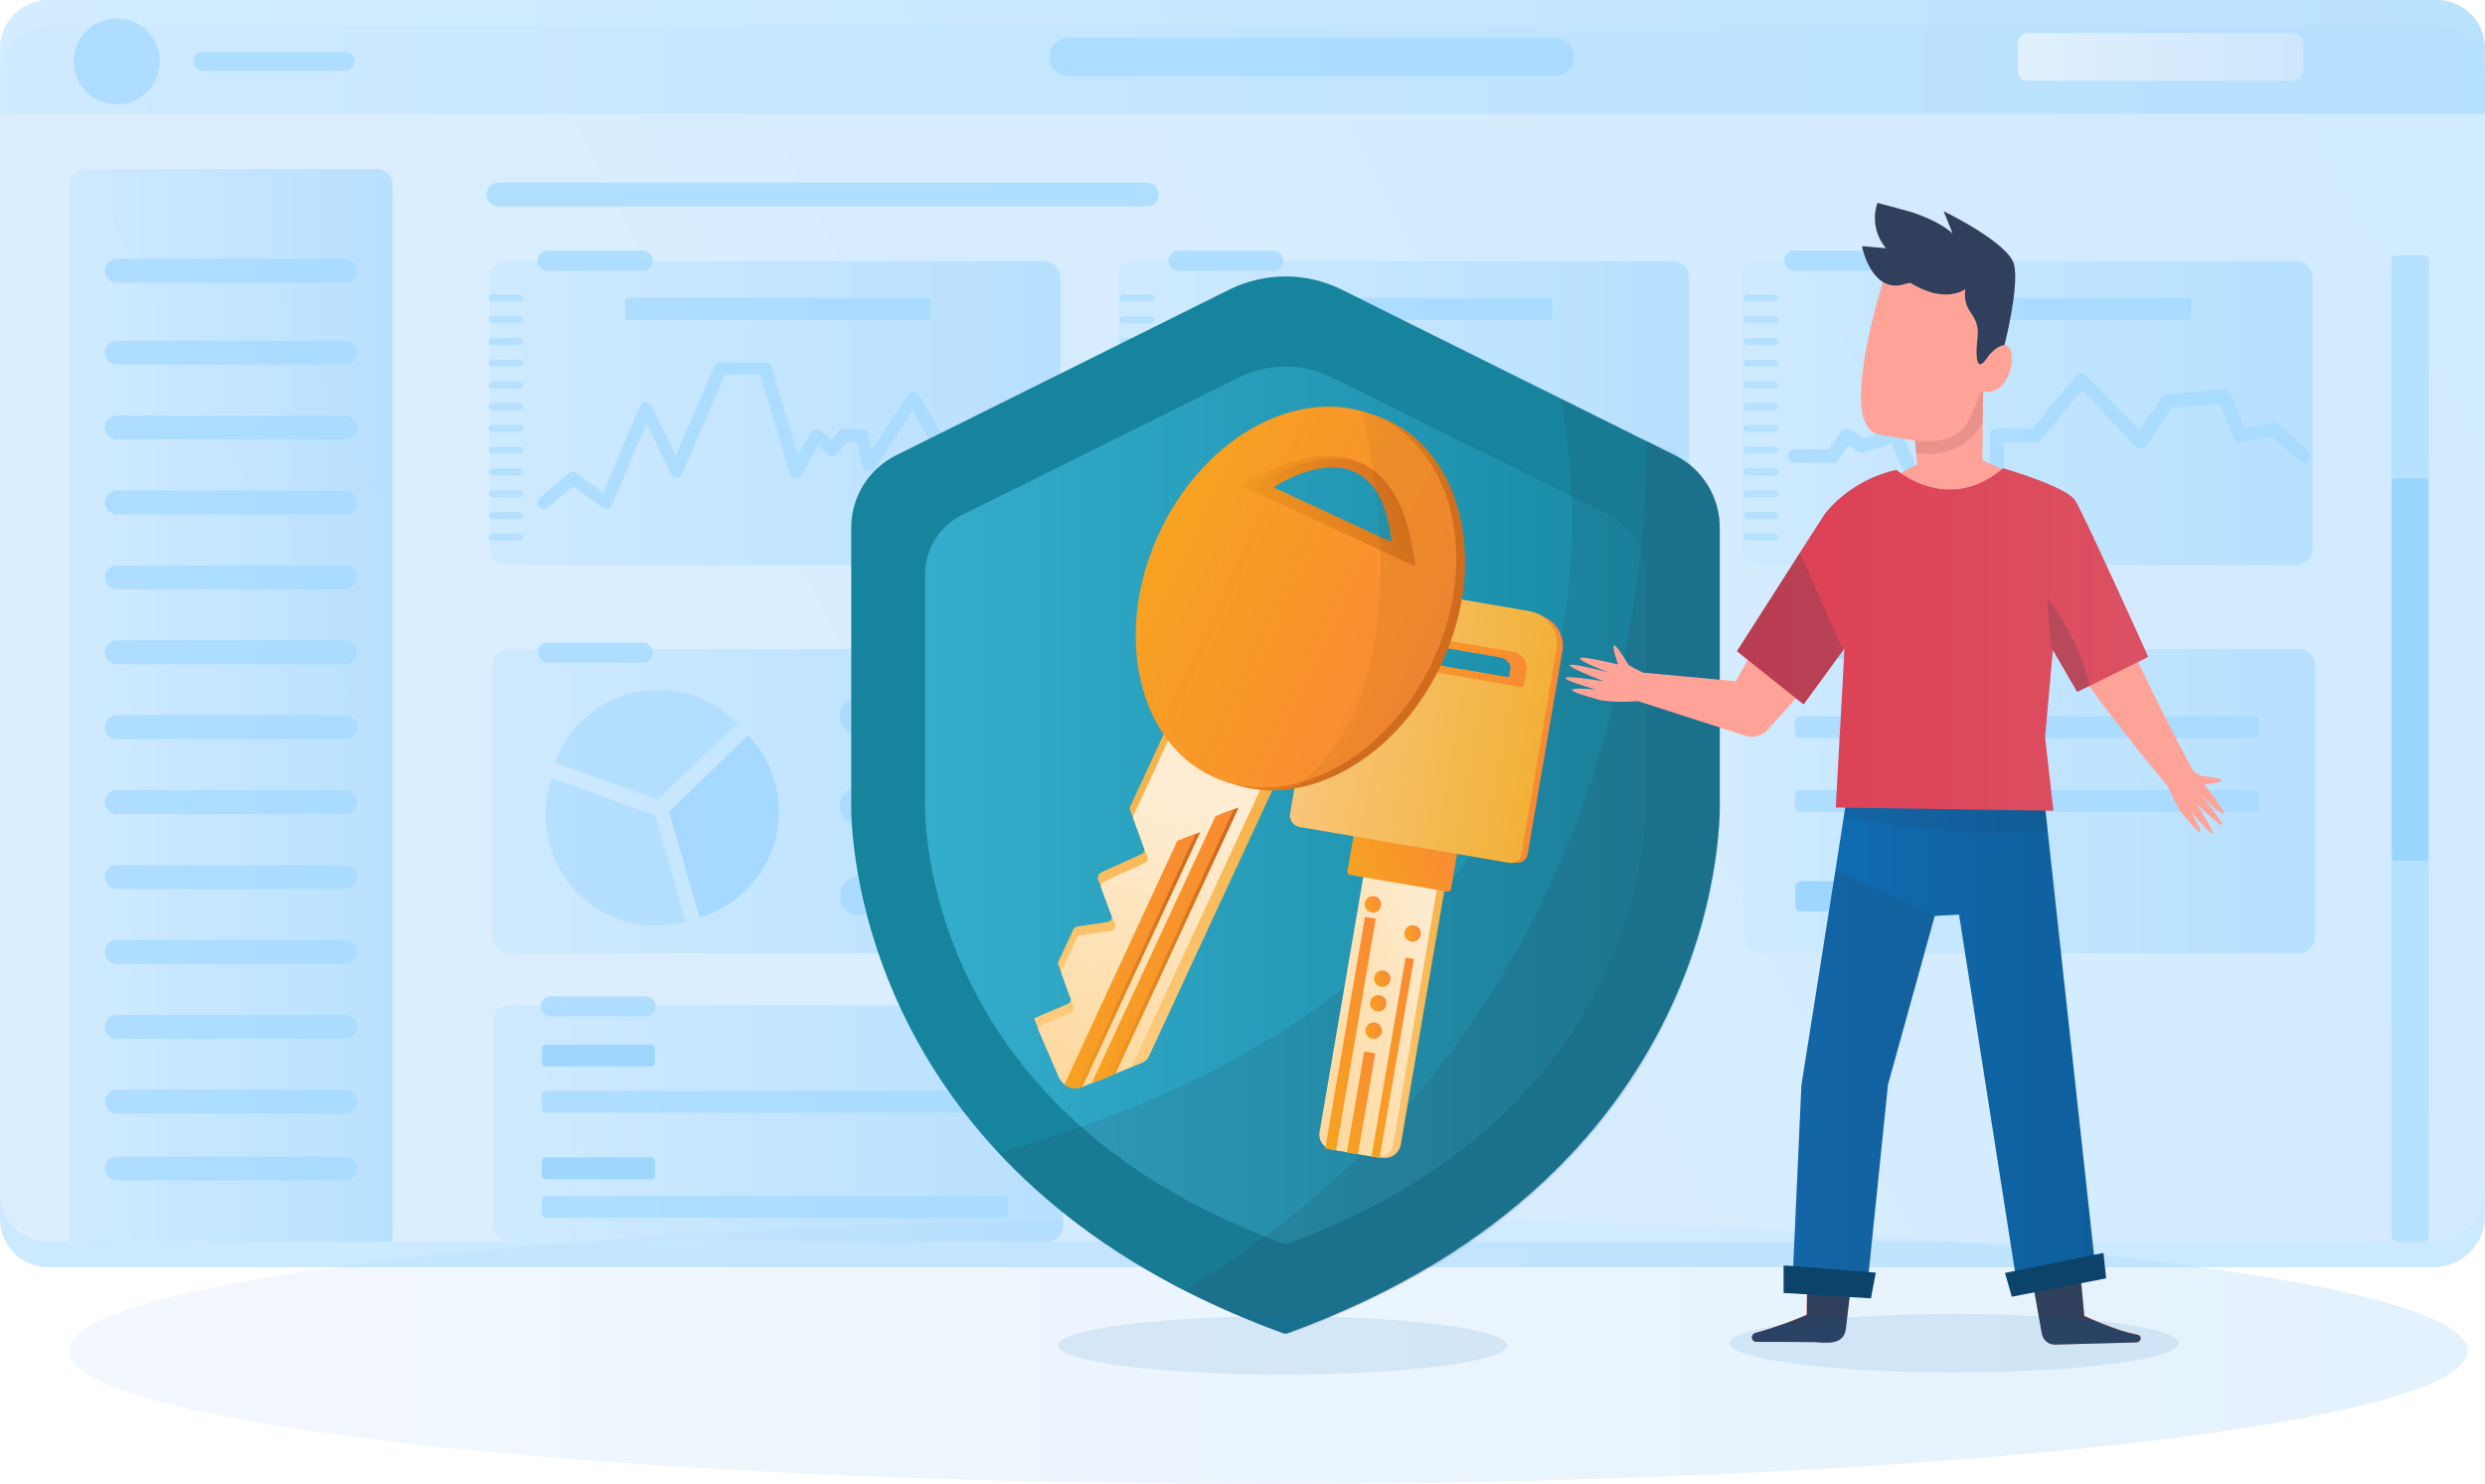 <svg width="561" height="335" viewBox="0 0 561 335" fill="none" xmlns="http://www.w3.org/2000/svg">
<g clip-path="url(#clip0_318_351)">
<path opacity="0.53" d="M286.299 335C435.821 335 557.032 321.552 557.032 304.962C557.032 288.372 435.821 274.924 286.299 274.924C136.778 274.924 15.566 288.372 15.566 304.962C15.566 321.552 136.778 335 286.299 335Z" fill="url(#paint0_linear_318_351)"/>
<g opacity="0.74">
<path opacity="0.74" d="M561 16.667V274.496C561 280.906 555.811 286.096 549.402 286.096H10.927C4.884 286.096 0 281.212 0 275.167V16.667C0 10.684 4.884 5.8 10.927 5.8H550.134C556.116 5.8 561 10.684 561 16.667Z" fill="#A1D7FF"/>
<path opacity="0.74" d="M561 10.929V268.757C561 275.168 555.811 280.357 549.402 280.357H10.927C4.884 280.357 0 275.473 0 269.429V10.929C0 4.884 4.884 0 10.927 0H550.134C556.116 0 561 4.884 561 10.929Z" fill="url(#paint1_linear_318_351)"/>
<path opacity="0.74" d="M561 10.929V25.703H0V10.929C0 4.884 4.884 0 10.927 0H550.134C556.116 0 561 4.884 561 10.929Z" fill="url(#paint2_linear_318_351)"/>
<path opacity="0.74" d="M88.637 280.357H15.566V41.699C15.566 39.746 17.154 38.158 19.107 38.158H85.096C87.05 38.158 88.637 39.746 88.637 41.699V280.357Z" fill="url(#paint3_linear_318_351)"/>
<path opacity="0.74" d="M235.632 127.602H114.275C112.2 127.602 110.491 125.893 110.491 123.817V62.702C110.491 60.627 112.2 58.917 114.275 58.917H235.632C237.708 58.917 239.417 60.627 239.417 62.702V123.817C239.417 125.893 237.769 127.602 235.632 127.602Z" fill="url(#paint4_linear_318_351)"/>
<path opacity="0.74" d="M377.561 127.602H256.204C254.129 127.602 252.419 125.893 252.419 123.817V62.702C252.419 60.627 254.129 58.917 256.204 58.917H377.561C379.636 58.917 381.346 60.627 381.346 62.702V123.817C381.407 125.893 379.697 127.602 377.561 127.602Z" fill="url(#paint5_linear_318_351)"/>
<path opacity="0.74" d="M518.33 127.602H396.973C394.898 127.602 393.188 125.893 393.188 123.817V62.702C393.188 60.627 394.898 58.917 396.973 58.917H518.33C520.405 58.917 522.115 60.627 522.115 62.702V123.817C522.115 125.893 520.405 127.602 518.33 127.602Z" fill="url(#paint6_linear_318_351)"/>
<path opacity="0.74" d="M236.243 215.213H114.886C112.81 215.213 111.101 213.504 111.101 211.428V150.314C111.101 148.238 112.81 146.528 114.886 146.528H236.243C238.318 146.528 240.027 148.238 240.027 150.314V211.428C240.027 213.504 238.318 215.213 236.243 215.213Z" fill="url(#paint7_linear_318_351)"/>
<path opacity="0.74" d="M236.243 280.357H114.886C112.81 280.357 111.101 278.648 111.101 276.572V230.721C111.101 228.645 112.81 226.936 114.886 226.936H236.243C238.318 226.936 240.027 228.645 240.027 230.721V276.572C240.027 278.648 238.318 280.357 236.243 280.357Z" fill="url(#paint8_linear_318_351)"/>
<path opacity="0.74" d="M378.171 215.213H256.815C254.739 215.213 253.03 213.504 253.03 211.428V150.314C253.03 148.238 254.739 146.528 256.815 146.528H378.171C380.247 146.528 381.956 148.238 381.956 150.314V211.428C381.956 213.504 380.247 215.213 378.171 215.213Z" fill="url(#paint9_linear_318_351)"/>
<path opacity="0.74" d="M518.879 215.213H397.523C395.447 215.213 393.738 213.504 393.738 211.428V150.314C393.738 148.238 395.447 146.528 397.523 146.528H518.879C520.955 146.528 522.664 148.238 522.664 150.314V211.428C522.725 213.504 521.016 215.213 518.879 215.213Z" fill="url(#paint10_linear_318_351)"/>
<path opacity="0.74" d="M77.893 82.3H26.371C24.906 82.3 23.685 81.079 23.685 79.614C23.685 78.149 24.906 76.928 26.371 76.928H77.893C79.358 76.928 80.579 78.149 80.579 79.614C80.579 81.079 79.358 82.3 77.893 82.3Z" fill="#83CCFF"/>
<path opacity="0.74" d="M77.893 63.8H26.371C24.906 63.8 23.685 62.579 23.685 61.114C23.685 59.649 24.906 58.428 26.371 58.428H77.893C79.358 58.428 80.579 59.649 80.579 61.114C80.579 62.579 79.358 63.8 77.893 63.8Z" fill="#83CCFF"/>
<path opacity="0.74" d="M258.89 46.584H112.566C111.101 46.584 109.88 45.363 109.88 43.897C109.88 42.432 111.101 41.211 112.566 41.211H258.89C260.355 41.211 261.576 42.432 261.576 43.897C261.576 45.363 260.416 46.584 258.89 46.584Z" fill="#83CCFF"/>
<path opacity="0.74" d="M145.103 61.115H123.676C122.456 61.115 121.418 60.138 121.418 58.856C121.418 57.574 122.395 56.597 123.676 56.597H145.103C146.324 56.597 147.362 57.574 147.362 58.856C147.362 60.138 146.385 61.115 145.103 61.115Z" fill="#83CCFF"/>
<path opacity="0.74" d="M145.103 149.58H123.676C122.456 149.58 121.418 148.604 121.418 147.321C121.418 146.039 122.395 145.062 123.676 145.062H145.103C146.324 145.062 147.362 146.039 147.362 147.321C147.362 148.604 146.385 149.58 145.103 149.58Z" fill="#83CCFF"/>
<path opacity="0.74" d="M145.775 229.439H124.348C123.127 229.439 122.089 228.462 122.089 227.18C122.089 225.898 123.066 224.921 124.348 224.921H145.775C146.995 224.921 148.033 225.898 148.033 227.18C148.033 228.462 146.995 229.439 145.775 229.439Z" fill="#83CCFF"/>
<path opacity="0.74" d="M287.459 148.726H266.032C264.811 148.726 263.774 147.749 263.774 146.467C263.774 145.185 264.75 144.208 266.032 144.208H287.459C288.68 144.208 289.718 145.185 289.718 146.467C289.718 147.749 288.741 148.726 287.459 148.726Z" fill="#83CCFF"/>
<path opacity="0.74" d="M428.838 148.726H407.412C406.191 148.726 405.153 147.749 405.153 146.467C405.153 145.185 406.13 144.208 407.412 144.208H428.838C430.059 144.208 431.097 145.185 431.097 146.467C431.097 147.749 430.12 148.726 428.838 148.726Z" fill="#83CCFF"/>
<path opacity="0.74" d="M287.459 61.115H266.032C264.811 61.115 263.774 60.138 263.774 58.856C263.774 57.574 264.75 56.597 266.032 56.597H287.459C288.68 56.597 289.718 57.574 289.718 58.856C289.718 60.138 288.741 61.115 287.459 61.115Z" fill="#83CCFF"/>
<path opacity="0.74" d="M426.519 61.115H405.092C403.871 61.115 402.833 60.138 402.833 58.856C402.833 57.574 403.81 56.597 405.092 56.597H426.519C427.74 56.597 428.777 57.574 428.777 58.856C428.777 60.138 427.74 61.115 426.519 61.115Z" fill="#83CCFF"/>
<path opacity="0.74" d="M77.893 15.996H45.844C44.685 15.996 43.708 15.02 43.708 13.86C43.708 12.7 44.685 11.723 45.844 11.723H77.893C79.053 11.723 80.029 12.7 80.029 13.86C80.029 15.02 79.053 15.996 77.893 15.996Z" fill="#83CCFF"/>
<path opacity="0.74" d="M351.129 17.095H241.187C238.868 17.095 236.914 15.203 236.914 12.822C236.914 10.441 238.807 8.548 241.187 8.548H351.129C353.448 8.548 355.402 10.441 355.402 12.822C355.402 15.203 353.509 17.095 351.129 17.095Z" fill="#83CCFF"/>
<path opacity="0.74" d="M77.893 99.212H26.371C24.906 99.212 23.685 97.99 23.685 96.525C23.685 95.06 24.906 93.839 26.371 93.839H77.893C79.358 93.839 80.579 95.06 80.579 96.525C80.579 97.99 79.358 99.212 77.893 99.212Z" fill="#83CCFF"/>
<path opacity="0.74" d="M77.893 116.124H26.371C24.906 116.124 23.685 114.903 23.685 113.437C23.685 111.972 24.906 110.751 26.371 110.751H77.893C79.358 110.751 80.579 111.972 80.579 113.437C80.579 114.903 79.358 116.124 77.893 116.124Z" fill="#83CCFF"/>
<path opacity="0.74" d="M77.893 133.036H26.371C24.906 133.036 23.685 131.815 23.685 130.349C23.685 128.884 24.906 127.663 26.371 127.663H77.893C79.358 127.663 80.579 128.884 80.579 130.349C80.579 131.815 79.358 133.036 77.893 133.036Z" fill="#83CCFF"/>
<path opacity="0.74" d="M77.893 149.947H26.371C24.906 149.947 23.685 148.726 23.685 147.261C23.685 145.795 24.906 144.574 26.371 144.574H77.893C79.358 144.574 80.579 145.795 80.579 147.261C80.579 148.726 79.358 149.947 77.893 149.947Z" fill="#83CCFF"/>
<path opacity="0.74" d="M77.893 166.859H26.371C24.906 166.859 23.685 165.638 23.685 164.173C23.685 162.707 24.906 161.486 26.371 161.486H77.893C79.358 161.486 80.579 162.707 80.579 164.173C80.579 165.638 79.358 166.859 77.893 166.859Z" fill="#83CCFF"/>
<path opacity="0.74" d="M77.893 183.771H26.371C24.906 183.771 23.685 182.55 23.685 181.085C23.685 179.62 24.906 178.398 26.371 178.398H77.893C79.358 178.398 80.579 179.62 80.579 181.085C80.579 182.55 79.358 183.771 77.893 183.771Z" fill="#83CCFF"/>
<path opacity="0.74" d="M77.893 200.682H26.371C24.906 200.682 23.685 199.461 23.685 197.996C23.685 196.531 24.906 195.31 26.371 195.31H77.893C79.358 195.31 80.579 196.531 80.579 197.996C80.579 199.461 79.358 200.682 77.893 200.682Z" fill="#83CCFF"/>
<path opacity="0.74" d="M77.893 217.594H26.371C24.906 217.594 23.685 216.373 23.685 214.908C23.685 213.443 24.906 212.222 26.371 212.222H77.893C79.358 212.222 80.579 213.443 80.579 214.908C80.579 216.373 79.358 217.594 77.893 217.594Z" fill="#83CCFF"/>
<path opacity="0.74" d="M77.893 234.506H26.371C24.906 234.506 23.685 233.285 23.685 231.82C23.685 230.355 24.906 229.134 26.371 229.134H77.893C79.358 229.134 80.579 230.355 80.579 231.82C80.579 233.285 79.358 234.506 77.893 234.506Z" fill="#83CCFF"/>
<path opacity="0.74" d="M77.893 251.418H26.371C24.906 251.418 23.685 250.197 23.685 248.731C23.685 247.266 24.906 246.045 26.371 246.045H77.893C79.358 246.045 80.579 247.266 80.579 248.731C80.579 250.197 79.358 251.418 77.893 251.418Z" fill="#83CCFF"/>
<path opacity="0.74" d="M77.893 266.498H26.371C24.906 266.498 23.685 265.277 23.685 263.811C23.685 262.346 24.906 261.125 26.371 261.125H77.893C79.358 261.125 80.579 262.346 80.579 263.811C80.579 265.277 79.358 266.498 77.893 266.498Z" fill="#83CCFF"/>
<path opacity="0.74" d="M122.822 114.902C122.394 114.902 121.967 114.719 121.723 114.414C121.174 113.804 121.296 112.888 121.906 112.338L128.377 106.904C128.865 106.477 129.659 106.416 130.147 106.843L136.191 111.239L144.493 91.641C144.737 91.092 145.225 90.786 145.775 90.725C146.324 90.725 146.873 91.031 147.118 91.58L152.551 102.875L161.28 82.666C161.524 82.117 162.012 81.811 162.623 81.811H172.817C173.489 81.811 174.038 82.239 174.221 82.849L180.082 102.753L183.012 97.685C183.256 97.319 183.622 97.075 184.05 96.953C184.477 96.892 184.904 97.014 185.27 97.258L187.773 99.395L189.238 97.441C189.544 97.075 189.971 96.892 190.398 96.892H194.549C195.221 96.892 195.77 97.319 195.953 97.991L196.808 101.471L204.988 89.016C205.293 88.588 205.72 88.344 206.27 88.344C206.758 88.344 207.247 88.65 207.491 89.077L214.389 101.41H219.7L223.423 97.38C223.729 97.075 224.156 96.892 224.583 96.892C225.01 96.892 225.438 97.136 225.682 97.502L229.711 103.18L237.891 104.951C238.685 105.134 239.173 105.928 238.99 106.66C238.807 107.454 238.013 107.942 237.28 107.759L228.551 105.867C228.185 105.806 227.88 105.561 227.696 105.317L224.339 100.616L221.409 103.791C221.104 104.096 220.737 104.279 220.31 104.279H213.473C212.924 104.279 212.435 103.974 212.191 103.547L206.087 92.618L197.418 105.867C197.113 106.355 196.503 106.599 195.953 106.477C195.404 106.355 194.916 105.989 194.793 105.378L193.389 99.822H191.07L189.055 102.387C188.811 102.692 188.445 102.875 188.079 102.936C187.712 102.997 187.285 102.875 186.98 102.57L184.66 100.555L180.936 107.088C180.631 107.576 180.082 107.881 179.471 107.82C178.861 107.759 178.433 107.332 178.25 106.782L171.719 84.62H163.6L154.016 106.904C153.771 107.454 153.283 107.759 152.734 107.759C152.184 107.82 151.635 107.454 151.391 106.904L145.958 95.61L138.205 113.926C138.022 114.353 137.656 114.658 137.228 114.78C136.801 114.902 136.313 114.841 136.007 114.536L129.415 109.774L123.86 114.475C123.493 114.78 123.188 114.902 122.822 114.902Z" fill="#83CCFF"/>
<g opacity="0.74">
<path opacity="0.74" d="M154.748 208.009C152.612 208.62 150.353 208.925 147.972 208.925C134.298 208.925 123.188 197.813 123.188 184.137C123.188 181.207 123.737 178.337 124.653 175.712L147.972 184.137L154.748 208.009Z" fill="#83CCFF"/>
<path opacity="0.74" d="M175.809 183.282C175.809 194.577 168.239 204.102 157.922 207.093L151.024 183.282L168.849 166.065C173.184 170.461 175.809 176.567 175.809 183.282Z" fill="#66C0FF"/>
<path opacity="0.74" d="M166.408 163.318L148.583 180.535L125.264 172.109C128.682 162.585 137.839 155.747 148.583 155.747C155.603 155.747 161.89 158.617 166.408 163.318Z" fill="#83CCFF"/>
</g>
<path opacity="0.74" d="M368.465 171.376H265.361C264.934 171.376 264.567 171.01 264.567 170.583V167.286C264.567 166.859 264.934 166.492 265.361 166.492H368.465C368.893 166.492 369.259 166.859 369.259 167.286V170.583C369.259 171.01 368.893 171.376 368.465 171.376Z" fill="#66C0FF"/>
<path opacity="0.74" d="M349.969 72.227H282.087C281.782 72.227 281.599 71.982 281.599 71.738V67.77C281.599 67.464 281.843 67.281 282.087 67.281H349.969C350.274 67.281 350.457 67.525 350.457 67.77V71.677C350.457 71.982 350.274 72.227 349.969 72.227Z" fill="#83CCFF"/>
<path opacity="0.74" d="M209.505 72.227H141.623C141.318 72.227 141.135 71.982 141.135 71.738V67.77C141.135 67.464 141.379 67.281 141.623 67.281H209.505C209.81 67.281 209.993 67.525 209.993 67.77V71.677C209.993 71.982 209.81 72.227 209.505 72.227Z" fill="#83CCFF"/>
<path opacity="0.74" d="M494.278 72.227H426.336C426.03 72.227 425.847 71.982 425.847 71.738V67.77C425.847 67.464 426.091 67.281 426.336 67.281H494.217C494.522 67.281 494.706 67.525 494.706 67.77V71.677C494.767 71.982 494.522 72.227 494.278 72.227Z" fill="#83CCFF"/>
<path opacity="0.74" d="M368.465 184.442H265.361C264.934 184.442 264.567 184.076 264.567 183.648V180.351C264.567 179.924 264.934 179.558 265.361 179.558H368.465C368.893 179.558 369.259 179.924 369.259 180.351V183.648C369.259 184.076 368.893 184.442 368.465 184.442Z" fill="#66C0FF"/>
<path opacity="0.74" d="M368.465 197.569H265.361C264.934 197.569 264.567 197.203 264.567 196.775V193.478C264.567 193.051 264.934 192.685 265.361 192.685H368.465C368.893 192.685 369.259 193.051 369.259 193.478V196.775C369.259 197.203 368.893 197.569 368.465 197.569Z" fill="#66C0FF"/>
<path opacity="0.74" d="M147.056 240.734H123.127C122.7 240.734 122.333 240.368 122.333 239.94V236.643C122.333 236.216 122.7 235.85 123.127 235.85H147.056C147.484 235.85 147.85 236.216 147.85 236.643V239.94C147.85 240.368 147.484 240.734 147.056 240.734Z" fill="#66C0FF"/>
<path opacity="0.74" d="M147.056 266.193H123.127C122.7 266.193 122.333 265.827 122.333 265.399V262.102C122.333 261.675 122.7 261.309 123.127 261.309H147.056C147.484 261.309 147.85 261.675 147.85 262.102V265.399C147.85 265.888 147.484 266.193 147.056 266.193Z" fill="#66C0FF"/>
<path opacity="0.74" d="M226.781 251.173H123.127C122.7 251.173 122.333 250.807 122.333 250.38V247.083C122.333 246.655 122.7 246.289 123.127 246.289H226.781C227.208 246.289 227.574 246.655 227.574 247.083V250.38C227.574 250.807 227.208 251.173 226.781 251.173Z" fill="#83CCFF"/>
<path opacity="0.74" d="M226.781 274.923H123.127C122.7 274.923 122.333 274.557 122.333 274.13V270.833C122.333 270.405 122.7 270.039 123.127 270.039H226.781C227.208 270.039 227.574 270.405 227.574 270.833V274.13C227.574 274.557 227.208 274.923 226.781 274.923Z" fill="#83CCFF"/>
<path opacity="0.74" d="M509.173 183.283H406.069C405.641 183.283 405.275 182.916 405.275 182.489V179.192C405.275 178.765 405.641 178.398 406.069 178.398H509.173C509.6 178.398 509.967 178.765 509.967 179.192V182.489C509.967 182.916 509.6 183.283 509.173 183.283Z" fill="#83CCFF"/>
<path opacity="0.74" d="M444.039 205.75H406.679C405.947 205.75 405.275 205.139 405.275 204.345V200.377C405.275 199.583 405.886 198.973 406.679 198.973H444.039C444.832 198.973 445.443 199.583 445.443 200.377V204.345C445.382 205.139 444.771 205.75 444.039 205.75Z" fill="#66C0FF"/>
<path opacity="0.74" d="M517.719 18.255H457.712C456.492 18.255 455.515 17.278 455.515 16.057V9.646C455.515 8.425 456.492 7.448 457.712 7.448H517.719C518.94 7.448 519.917 8.425 519.917 9.646V15.996C519.917 17.217 518.94 18.255 517.719 18.255Z" fill="url(#paint11_linear_318_351)"/>
<path opacity="0.74" d="M509.173 166.615H406.069C405.641 166.615 405.275 166.248 405.275 165.821V162.524C405.275 162.097 405.641 161.73 406.069 161.73H509.173C509.6 161.73 509.967 162.097 509.967 162.524V165.821C509.967 166.248 509.6 166.615 509.173 166.615Z" fill="#83CCFF"/>
<path opacity="0.74" d="M26.371 23.566C31.732 23.566 36.077 19.22 36.077 13.859C36.077 8.498 31.732 4.151 26.371 4.151C21.011 4.151 16.665 8.498 16.665 13.859C16.665 19.22 21.011 23.566 26.371 23.566Z" fill="#83CCFF"/>
<g opacity="0.74">
<path opacity="0.74" d="M117.328 68.075H111.101C110.674 68.075 110.308 67.708 110.308 67.281C110.308 66.854 110.674 66.487 111.101 66.487H117.328C117.755 66.487 118.121 66.854 118.121 67.281C118.121 67.708 117.755 68.075 117.328 68.075Z" fill="#83CCFF"/>
<path opacity="0.74" d="M117.328 72.959H111.101C110.674 72.959 110.308 72.592 110.308 72.165C110.308 71.737 110.674 71.371 111.101 71.371H117.328C117.755 71.371 118.121 71.737 118.121 72.165C118.121 72.592 117.755 72.959 117.328 72.959Z" fill="#83CCFF"/>
<path opacity="0.74" d="M117.328 77.904H111.101C110.674 77.904 110.308 77.537 110.308 77.11C110.308 76.683 110.674 76.316 111.101 76.316H117.328C117.755 76.316 118.121 76.683 118.121 77.11C118.121 77.537 117.755 77.904 117.328 77.904Z" fill="#83CCFF"/>
<path opacity="0.74" d="M117.328 82.789H111.101C110.674 82.789 110.308 82.422 110.308 81.995C110.308 81.567 110.674 81.201 111.101 81.201H117.328C117.755 81.201 118.121 81.567 118.121 81.995C118.121 82.422 117.755 82.789 117.328 82.789Z" fill="#83CCFF"/>
<path opacity="0.74" d="M117.328 87.734H111.101C110.674 87.734 110.308 87.368 110.308 86.94C110.308 86.513 110.674 86.147 111.101 86.147H117.328C117.755 86.147 118.121 86.513 118.121 86.94C118.121 87.368 117.755 87.734 117.328 87.734Z" fill="#83CCFF"/>
<path opacity="0.74" d="M117.328 92.619H111.101C110.674 92.619 110.308 92.252 110.308 91.825C110.308 91.398 110.674 91.031 111.101 91.031H117.328C117.755 91.031 118.121 91.398 118.121 91.825C118.121 92.252 117.755 92.619 117.328 92.619Z" fill="#83CCFF"/>
<path opacity="0.74" d="M117.328 97.502H111.101C110.674 97.502 110.308 97.136 110.308 96.709C110.308 96.281 110.674 95.915 111.101 95.915H117.328C117.755 95.915 118.121 96.281 118.121 96.709C118.121 97.136 117.755 97.502 117.328 97.502Z" fill="#83CCFF"/>
<path opacity="0.74" d="M117.328 102.448H111.101C110.674 102.448 110.308 102.081 110.308 101.654C110.308 101.227 110.674 100.86 111.101 100.86H117.328C117.755 100.86 118.121 101.227 118.121 101.654C118.121 102.081 117.755 102.448 117.328 102.448Z" fill="#83CCFF"/>
<path opacity="0.74" d="M117.328 107.332H111.101C110.674 107.332 110.308 106.965 110.308 106.538C110.308 106.11 110.674 105.744 111.101 105.744H117.328C117.755 105.744 118.121 106.11 118.121 106.538C118.121 106.965 117.755 107.332 117.328 107.332Z" fill="#83CCFF"/>
<path opacity="0.74" d="M117.328 112.278H111.101C110.674 112.278 110.308 111.911 110.308 111.484C110.308 111.057 110.674 110.69 111.101 110.69H117.328C117.755 110.69 118.121 111.057 118.121 111.484C118.121 111.911 117.755 112.278 117.328 112.278Z" fill="#83CCFF"/>
<path opacity="0.74" d="M117.328 117.162H111.101C110.674 117.162 110.308 116.795 110.308 116.368C110.308 115.941 110.674 115.574 111.101 115.574H117.328C117.755 115.574 118.121 115.941 118.121 116.368C118.121 116.795 117.755 117.162 117.328 117.162Z" fill="#83CCFF"/>
<path opacity="0.74" d="M117.328 122.046H111.101C110.674 122.046 110.308 121.68 110.308 121.253C110.308 120.825 110.674 120.459 111.101 120.459H117.328C117.755 120.459 118.121 120.825 118.121 121.253C118.121 121.68 117.755 122.046 117.328 122.046Z" fill="#83CCFF"/>
</g>
<g opacity="0.74">
<path opacity="0.74" d="M259.806 68.075H253.579C253.152 68.075 252.786 67.708 252.786 67.281C252.786 66.854 253.152 66.487 253.579 66.487H259.806C260.233 66.487 260.599 66.854 260.599 67.281C260.599 67.708 260.233 68.075 259.806 68.075Z" fill="#83CCFF"/>
<path opacity="0.74" d="M259.806 73.02H253.579C253.152 73.02 252.786 72.654 252.786 72.226C252.786 71.799 253.152 71.433 253.579 71.433H259.806C260.233 71.433 260.599 71.799 260.599 72.226C260.599 72.654 260.233 73.02 259.806 73.02Z" fill="#83CCFF"/>
<path opacity="0.74" d="M259.806 77.904H253.579C253.152 77.904 252.786 77.537 252.786 77.11C252.786 76.683 253.152 76.316 253.579 76.316H259.806C260.233 76.316 260.599 76.683 260.599 77.11C260.599 77.537 260.233 77.904 259.806 77.904Z" fill="#83CCFF"/>
<path opacity="0.74" d="M259.806 82.85H253.579C253.152 82.85 252.786 82.484 252.786 82.056C252.786 81.629 253.152 81.263 253.579 81.263H259.806C260.233 81.263 260.599 81.629 260.599 82.056C260.599 82.484 260.233 82.85 259.806 82.85Z" fill="#83CCFF"/>
<path opacity="0.74" d="M259.806 87.734H253.579C253.152 87.734 252.786 87.368 252.786 86.94C252.786 86.513 253.152 86.147 253.579 86.147H259.806C260.233 86.147 260.599 86.513 260.599 86.94C260.599 87.368 260.233 87.734 259.806 87.734Z" fill="#83CCFF"/>
<path opacity="0.74" d="M259.806 92.619H253.579C253.152 92.619 252.786 92.252 252.786 91.825C252.786 91.398 253.152 91.031 253.579 91.031H259.806C260.233 91.031 260.599 91.398 260.599 91.825C260.599 92.252 260.233 92.619 259.806 92.619Z" fill="#83CCFF"/>
<path opacity="0.74" d="M259.806 97.563H253.579C253.152 97.563 252.786 97.197 252.786 96.769C252.786 96.342 253.152 95.976 253.579 95.976H259.806C260.233 95.976 260.599 96.342 260.599 96.769C260.599 97.197 260.233 97.563 259.806 97.563Z" fill="#83CCFF"/>
<path opacity="0.74" d="M259.806 102.448H253.579C253.152 102.448 252.786 102.081 252.786 101.654C252.786 101.227 253.152 100.86 253.579 100.86H259.806C260.233 100.86 260.599 101.227 260.599 101.654C260.599 102.081 260.233 102.448 259.806 102.448Z" fill="#83CCFF"/>
<path opacity="0.74" d="M259.806 107.393H253.579C253.152 107.393 252.786 107.027 252.786 106.599C252.786 106.172 253.152 105.806 253.579 105.806H259.806C260.233 105.806 260.599 106.172 260.599 106.599C260.599 107.027 260.233 107.393 259.806 107.393Z" fill="#83CCFF"/>
<path opacity="0.74" d="M259.806 112.278H253.579C253.152 112.278 252.786 111.911 252.786 111.484C252.786 111.057 253.152 110.69 253.579 110.69H259.806C260.233 110.69 260.599 111.057 260.599 111.484C260.599 111.911 260.233 112.278 259.806 112.278Z" fill="#83CCFF"/>
<path opacity="0.74" d="M259.806 117.223H253.579C253.152 117.223 252.786 116.857 252.786 116.429C252.786 116.002 253.152 115.636 253.579 115.636H259.806C260.233 115.636 260.599 116.002 260.599 116.429C260.599 116.857 260.233 117.223 259.806 117.223Z" fill="#83CCFF"/>
<path opacity="0.74" d="M259.806 122.107H253.579C253.152 122.107 252.786 121.741 252.786 121.313C252.786 120.886 253.152 120.52 253.579 120.52H259.806C260.233 120.52 260.599 120.886 260.599 121.313C260.599 121.741 260.233 122.107 259.806 122.107Z" fill="#83CCFF"/>
</g>
<g opacity="0.74">
<path opacity="0.74" d="M400.636 68.075H394.409C393.982 68.075 393.616 67.708 393.616 67.281C393.616 66.854 393.982 66.487 394.409 66.487H400.636C401.063 66.487 401.429 66.854 401.429 67.281C401.429 67.708 401.063 68.075 400.636 68.075Z" fill="#83CCFF"/>
<path opacity="0.74" d="M400.636 72.959H394.409C393.982 72.959 393.616 72.592 393.616 72.165C393.616 71.737 393.982 71.371 394.409 71.371H400.636C401.063 71.371 401.429 71.737 401.429 72.165C401.429 72.592 401.063 72.959 400.636 72.959Z" fill="#83CCFF"/>
<path opacity="0.74" d="M400.636 77.904H394.409C393.982 77.904 393.616 77.537 393.616 77.11C393.616 76.683 393.982 76.316 394.409 76.316H400.636C401.063 76.316 401.429 76.683 401.429 77.11C401.429 77.537 401.063 77.904 400.636 77.904Z" fill="#83CCFF"/>
<path opacity="0.74" d="M400.636 82.789H394.409C393.982 82.789 393.616 82.422 393.616 81.995C393.616 81.567 393.982 81.201 394.409 81.201H400.636C401.063 81.201 401.429 81.567 401.429 81.995C401.429 82.422 401.063 82.789 400.636 82.789Z" fill="#83CCFF"/>
<path opacity="0.74" d="M400.636 87.734H394.409C393.982 87.734 393.616 87.368 393.616 86.94C393.616 86.513 393.982 86.147 394.409 86.147H400.636C401.063 86.147 401.429 86.513 401.429 86.94C401.429 87.368 401.063 87.734 400.636 87.734Z" fill="#83CCFF"/>
<path opacity="0.74" d="M400.636 92.619H394.409C393.982 92.619 393.616 92.252 393.616 91.825C393.616 91.398 393.982 91.031 394.409 91.031H400.636C401.063 91.031 401.429 91.398 401.429 91.825C401.429 92.252 401.063 92.619 400.636 92.619Z" fill="#83CCFF"/>
<path opacity="0.74" d="M400.636 97.502H394.409C393.982 97.502 393.616 97.136 393.616 96.709C393.616 96.281 393.982 95.915 394.409 95.915H400.636C401.063 95.915 401.429 96.281 401.429 96.709C401.429 97.136 401.063 97.502 400.636 97.502Z" fill="#83CCFF"/>
<path opacity="0.74" d="M400.636 102.448H394.409C393.982 102.448 393.616 102.081 393.616 101.654C393.616 101.227 393.982 100.86 394.409 100.86H400.636C401.063 100.86 401.429 101.227 401.429 101.654C401.429 102.081 401.063 102.448 400.636 102.448Z" fill="#83CCFF"/>
<path opacity="0.74" d="M400.636 107.332H394.409C393.982 107.332 393.616 106.965 393.616 106.538C393.616 106.11 393.982 105.744 394.409 105.744H400.636C401.063 105.744 401.429 106.11 401.429 106.538C401.429 106.965 401.063 107.332 400.636 107.332Z" fill="#83CCFF"/>
<path opacity="0.74" d="M400.636 112.278H394.409C393.982 112.278 393.616 111.911 393.616 111.484C393.616 111.057 393.982 110.69 394.409 110.69H400.636C401.063 110.69 401.429 111.057 401.429 111.484C401.429 111.911 401.063 112.278 400.636 112.278Z" fill="#83CCFF"/>
<path opacity="0.74" d="M400.636 117.162H394.409C393.982 117.162 393.616 116.795 393.616 116.368C393.616 115.941 393.982 115.574 394.409 115.574H400.636C401.063 115.574 401.429 115.941 401.429 116.368C401.429 116.795 401.063 117.162 400.636 117.162Z" fill="#83CCFF"/>
<path opacity="0.74" d="M400.636 122.046H394.409C393.982 122.046 393.616 121.68 393.616 121.253C393.616 120.825 393.982 120.459 394.409 120.459H400.636C401.063 120.459 401.429 120.825 401.429 121.253C401.429 121.68 401.063 122.046 400.636 122.046Z" fill="#83CCFF"/>
</g>
<path opacity="0.74" d="M263.957 109.53C263.835 109.53 263.774 109.53 263.652 109.53C262.797 109.347 262.248 108.553 262.431 107.698L266.643 85.536C266.765 84.803 267.436 84.254 268.169 84.254H273.785C274.64 84.254 275.311 84.925 275.311 85.78V96.709H280.5C280.866 96.709 281.294 96.831 281.538 97.136L283.613 99.09L289.901 98.418C290.328 98.357 290.755 98.54 291.122 98.785C291.427 99.09 291.61 99.517 291.61 99.945V104.035L295.883 106.05L300.706 101.837C301.255 101.349 302.11 101.349 302.72 101.776L304.735 103.425L307.421 101.654C307.665 101.471 307.97 101.41 308.275 101.41H312.304L315.417 92.618C315.601 92.191 315.906 91.825 316.333 91.702C316.76 91.519 317.249 91.58 317.676 91.825L325.429 96.648L334.097 96.526C334.585 96.526 335.013 96.709 335.318 97.075L338.248 100.677L346.855 92.069C347.161 91.763 347.588 91.58 348.076 91.641C348.504 91.702 348.931 91.886 349.175 92.252L355.524 100.799L360.468 97.014C361.079 96.526 361.933 96.587 362.483 97.136L366.756 101.471H377.011C377.866 101.471 378.538 102.143 378.538 102.997C378.538 103.852 377.866 104.524 377.011 104.524H366.085C365.657 104.524 365.291 104.34 364.986 104.035L361.201 100.25L356.073 104.218C355.768 104.463 355.341 104.585 354.913 104.524C354.486 104.463 354.12 104.218 353.876 103.913L347.649 95.549L339.103 104.096C338.798 104.402 338.37 104.585 337.943 104.524C337.516 104.524 337.088 104.279 336.844 103.974L333.304 99.639L324.94 99.761C324.635 99.761 324.33 99.7 324.086 99.517L317.554 95.488L314.685 103.486C314.441 104.096 313.891 104.524 313.22 104.524H308.58L305.345 106.661C304.796 107.027 304.063 106.966 303.514 106.538L301.621 105.012L296.982 109.042C296.494 109.469 295.883 109.53 295.273 109.286L289.229 106.355C288.68 106.111 288.375 105.562 288.375 104.951V101.593L283.064 102.143C282.637 102.204 282.209 102.02 281.843 101.715L279.706 99.7H273.541C272.686 99.7 272.015 99.029 272.015 98.174V87.246H269.207L265.239 108.187C265.3 108.981 264.689 109.53 263.957 109.53Z" fill="#83CCFF"/>
<path opacity="0.74" d="M434.455 114.964C434.394 114.964 434.271 114.964 434.21 114.964C433.661 114.903 433.234 114.536 433.051 114.048L427.068 100.189L420.72 102.082C420.292 102.204 419.804 102.143 419.377 101.837L417.362 100.433L414.981 103.791C414.676 104.218 414.249 104.463 413.699 104.463H405.214C404.36 104.463 403.688 103.791 403.688 102.936C403.688 102.082 404.36 101.41 405.214 101.41H412.906L415.714 97.441C416.202 96.77 417.179 96.587 417.85 97.075L420.536 98.968L427.434 96.892C428.167 96.648 428.961 97.014 429.327 97.747L434.882 110.629L437.995 107.027C438.422 106.477 439.216 106.355 439.827 106.661L449.288 111.056V98.296C449.288 97.441 449.96 96.77 450.815 96.77H458.811L468.701 84.803C469.006 84.437 469.372 84.254 469.86 84.254C470.288 84.254 470.715 84.437 471.02 84.742L482.985 97.197L488.113 89.688C488.357 89.321 488.784 89.077 489.273 89.016L502.031 87.917C502.702 87.856 503.313 88.222 503.618 88.894L506.731 96.587L513.141 95.427C513.629 95.366 514.118 95.488 514.484 95.793L521.016 101.776C521.626 102.326 521.687 103.303 521.138 103.974C520.589 104.585 519.612 104.646 518.94 104.096L512.958 98.602L506.06 99.884C505.327 100.006 504.595 99.639 504.351 98.968L501.176 91.153L490.31 92.069L484.572 100.555C484.328 100.921 483.901 101.166 483.412 101.227C482.924 101.288 482.497 101.105 482.191 100.738L470.044 88.1L460.765 99.273C460.46 99.639 460.032 99.823 459.605 99.823H452.402V113.437C452.402 113.987 452.158 114.475 451.669 114.72C451.242 115.025 450.692 115.025 450.204 114.842L439.643 109.896L435.675 114.475C435.37 114.781 434.943 114.964 434.455 114.964Z" fill="#83CCFF"/>
<path opacity="0.74" d="M198.151 161.73C198.151 164.111 196.197 166.004 193.878 166.004C191.497 166.004 189.605 164.05 189.605 161.73C189.605 159.41 191.558 157.456 193.878 157.456C196.258 157.395 198.151 159.349 198.151 161.73Z" fill="#83CCFF"/>
<path opacity="0.74" d="M193.878 186.274C196.238 186.274 198.151 184.361 198.151 182C198.151 179.64 196.238 177.727 193.878 177.727C191.518 177.727 189.605 179.64 189.605 182C189.605 184.361 191.518 186.274 193.878 186.274Z" fill="#83CCFF"/>
<path opacity="0.74" d="M198.151 202.27C198.151 204.651 196.197 206.544 193.878 206.544C191.497 206.544 189.605 204.59 189.605 202.27C189.605 199.95 191.558 197.996 193.878 197.996C196.258 197.996 198.151 199.889 198.151 202.27Z" fill="#83CCFF"/>
<path opacity="0.74" d="M230.749 163.868H205.903C205.476 163.868 205.11 163.501 205.11 163.074V160.387C205.11 159.96 205.476 159.594 205.903 159.594H230.749C231.176 159.594 231.542 159.96 231.542 160.387V163.074C231.603 163.501 231.237 163.868 230.749 163.868Z" fill="#83CCFF"/>
<path opacity="0.74" d="M231.542 179.863H205.11V184.137H231.542V179.863Z" fill="#83CCFF"/>
<path opacity="0.74" d="M230.749 204.407H205.903C205.476 204.407 205.11 204.04 205.11 203.613V200.927C205.11 200.499 205.476 200.133 205.903 200.133H230.749C231.176 200.133 231.542 200.499 231.542 200.927V203.613C231.603 204.04 231.237 204.407 230.749 204.407Z" fill="#83CCFF"/>
<path opacity="0.74" d="M547.082 280.358H541.099C540.428 280.358 539.879 279.808 539.879 279.136V58.856C539.879 58.184 540.428 57.635 541.099 57.635H547.082C547.753 57.635 548.303 58.184 548.303 58.856V279.136C548.303 279.808 547.753 280.358 547.082 280.358Z" fill="#91D1FF"/>
<path opacity="0.74" d="M547.57 194.333H540.733C540.306 194.333 540.001 193.967 540.001 193.601V108.737C540.001 108.309 540.367 108.004 540.733 108.004H547.57C547.997 108.004 548.303 108.37 548.303 108.737V193.601C548.303 194.028 547.936 194.333 547.57 194.333Z" fill="#6BC2FF"/>
</g>
<path d="M290.511 301.055H289.84C287.398 300.139 285.017 299.284 282.698 298.307C277.204 296.109 272.076 293.728 267.253 291.286C266.521 290.92 265.788 290.553 265.117 290.187C262.98 289.027 260.905 287.867 258.89 286.707C189.421 246.168 192.168 180.718 192.168 180.718V119.115C192.168 112.216 196.075 105.928 202.241 102.814L277.509 65.388C285.506 61.42 294.907 61.42 302.903 65.388L371.762 99.639L371.945 99.701L376.218 101.837L378.171 102.814C384.337 105.867 388.244 112.216 388.244 119.115V180.718C388.244 180.718 391.723 264.361 290.511 301.055Z" fill="#17849E"/>
<path opacity="0.13" d="M290.511 301.055H289.84C260.416 290.37 239.844 275.718 225.499 260.332C357.294 222.601 360.102 134.013 352.472 89.993L378.171 102.753C384.337 105.806 388.244 112.156 388.244 119.055V180.719C388.244 180.719 391.723 264.362 290.511 301.055Z" fill="#27374F"/>
<path opacity="0.13" d="M291.244 301.055H289.901C287.459 300.139 285.078 299.284 282.759 298.307C277.265 296.109 272.137 293.728 267.314 291.286C366.695 232.37 372.006 125.404 371.762 99.64L371.945 99.701L376.218 101.838L378.171 102.814C384.337 105.867 388.244 112.217 388.244 119.116V180.719C388.244 180.719 392.456 264.362 291.244 301.055Z" fill="#27374F"/>
<path d="M370.541 193.173C367.122 214.48 352.533 258.256 290.45 280.784H289.901C288.436 280.235 286.971 279.686 285.567 279.136C283.919 278.464 282.27 277.793 280.683 277.121C206.148 245.129 208.834 180.901 208.834 180.901V129.738C208.834 123.999 212.069 118.81 217.197 116.246L279.645 85.231C286.299 81.934 294.052 81.934 300.706 85.231L363.215 116.246C366.573 117.955 369.137 120.764 370.48 124.183C371.151 125.953 371.579 127.785 371.579 129.738V180.901C371.579 180.901 371.762 185.602 370.541 193.173Z" fill="url(#paint12_linear_318_351)"/>
<path opacity="0.13" d="M290.45 280.785H289.901C270.245 273.642 255.35 264.422 244.117 254.41C339.957 220.22 356.378 156.297 354.791 112.033L363.215 116.246C368.343 118.81 371.579 124 371.579 129.739V180.901C371.579 180.901 374.509 250.319 290.45 280.785Z" fill="#27374F"/>
<path opacity="0.13" d="M370.541 193.173C367.122 214.481 352.533 258.256 290.45 280.785H289.901C288.436 280.235 286.971 279.686 285.567 279.136C349.664 231.82 366.329 163.196 370.419 124.183C371.09 125.953 371.518 127.785 371.518 129.738V180.901C371.579 180.901 371.762 185.602 370.541 193.173Z" fill="#27374F"/>
<path d="M312.121 261.37L301.621 259.599C299.729 259.294 298.447 257.462 298.752 255.509L308.764 197.203C309.069 195.31 310.9 194.028 312.854 194.333L323.353 196.104C325.246 196.409 326.528 198.24 326.223 200.194L316.211 258.5C315.845 260.393 314.075 261.675 312.121 261.37Z" fill="url(#paint13_linear_318_351)"/>
<path d="M346.672 138.653L309.069 132.181C304.979 131.509 301.133 134.196 300.462 138.164L292.648 183.649C292.404 185.053 293.381 186.396 294.785 186.641L342.277 194.761C343.498 194.944 344.597 194.15 344.841 192.99L352.716 147.078C353.448 143.171 350.701 139.324 346.672 138.653ZM345.452 154.588C345.391 154.893 345.085 155.137 344.719 155.076L305.956 148.421C305.651 148.36 305.406 148.055 305.467 147.689L306.017 144.514C306.383 142.499 308.275 141.156 310.29 141.522L343.01 147.139C345.024 147.505 346.367 149.398 346.001 151.413L345.452 154.588Z" fill="url(#paint14_linear_318_351)"/>
<path d="M310.534 261.247L300.706 259.538C298.813 259.233 297.593 257.462 297.898 255.569L307.909 197.141C308.214 195.249 309.985 194.028 311.877 194.333L321.705 196.042C323.598 196.348 324.818 198.118 324.513 200.011L314.502 258.439C314.197 260.332 312.426 261.553 310.534 261.247Z" fill="url(#paint15_linear_318_351)"/>
<path d="M326.772 201.293L304.735 197.507C304.369 197.446 304.124 197.08 304.185 196.714L305.956 186.396C306.017 186.029 306.383 185.785 306.749 185.846L328.786 189.632C329.153 189.693 329.397 190.059 329.336 190.425L327.565 200.743C327.504 201.11 327.138 201.354 326.772 201.293Z" fill="url(#paint16_linear_318_351)"/>
<path d="M341.056 143.354L310.229 138.042C306.871 137.492 303.88 138.836 303.514 141.034L299.18 166.371C299.058 167.164 299.912 167.958 301.072 168.141L340.018 174.796C340.995 174.979 341.911 174.552 342.033 173.88L346.428 148.299C346.794 146.223 344.414 143.903 341.056 143.354ZM340.751 152.573C340.69 152.756 340.446 152.878 340.202 152.817L308.397 147.383C308.153 147.322 307.909 147.139 307.97 146.956L308.275 145.246C308.458 144.147 309.985 143.476 311.572 143.781L338.37 148.36C340.018 148.665 341.178 149.764 340.995 150.863L340.751 152.573Z" fill="url(#paint17_linear_318_351)"/>
<path d="M345.329 137.981L307.726 131.509C303.636 130.837 299.79 133.524 299.119 137.614L291.244 183.649C291 185.053 291.976 186.457 293.38 186.701L340.873 194.821C342.094 195.005 343.254 194.211 343.437 192.99L351.373 146.528C352.105 142.56 349.358 138.713 345.329 137.981ZM344.047 154.587C343.986 154.892 343.681 155.137 343.315 155.076L304.552 148.421C304.246 148.36 304.002 148.055 304.063 147.688L304.613 144.513C304.979 142.499 306.871 141.155 308.886 141.522L341.606 147.139C343.62 147.505 344.963 149.398 344.597 151.412L344.047 154.587Z" fill="url(#paint18_linear_318_351)"/>
<path d="M301.621 259.721L299.18 259.293L308.153 206.971L310.595 207.398L301.621 259.721Z" fill="url(#paint19_linear_318_351)"/>
<path d="M306.566 260.576L304.063 260.149L307.97 237.376L310.473 237.803L306.566 260.576Z" fill="url(#paint20_linear_318_351)"/>
<path d="M311.45 261.431L309.618 261.065L317.31 216.19L319.202 216.496L311.45 261.431Z" fill="url(#paint21_linear_318_351)"/>
<path d="M311.755 204.468C311.572 205.506 310.595 206.177 309.618 205.994C308.58 205.811 307.909 204.834 308.092 203.857C308.275 202.819 309.252 202.148 310.229 202.331C311.205 202.453 311.938 203.43 311.755 204.468Z" fill="url(#paint22_linear_318_351)"/>
<path d="M320.728 211.061C320.545 212.099 319.569 212.771 318.592 212.588C317.554 212.405 316.883 211.428 317.066 210.451C317.249 209.413 318.226 208.741 319.202 208.925C320.24 209.047 320.912 210.024 320.728 211.061Z" fill="url(#paint23_linear_318_351)"/>
<path d="M313.891 221.258C313.708 222.296 312.732 222.967 311.755 222.784C310.717 222.601 310.046 221.624 310.229 220.647C310.412 219.609 311.389 218.938 312.365 219.121C313.403 219.304 314.074 220.281 313.891 221.258Z" fill="url(#paint24_linear_318_351)"/>
<path d="M312.976 226.813C312.793 227.851 311.816 228.523 310.839 228.34C309.801 228.157 309.13 227.18 309.313 226.203C309.496 225.165 310.473 224.493 311.45 224.677C312.487 224.86 313.159 225.776 312.976 226.813Z" fill="url(#paint25_linear_318_351)"/>
<path d="M311.938 232.979C311.755 234.017 310.778 234.689 309.801 234.506C308.764 234.323 308.092 233.346 308.275 232.369C308.458 231.331 309.435 230.659 310.412 230.843C311.389 230.965 312.06 231.942 311.938 232.979Z" fill="url(#paint26_linear_318_351)"/>
<path d="M291.488 169.24L259.378 238.475C259.073 239.147 258.524 239.696 257.791 239.94L254.068 241.467L249.794 243.176L247.719 244.031C247.719 244.031 247.719 244.031 247.658 244.031L247.414 244.092C247.17 244.153 246.925 244.214 246.681 244.275C245.827 244.397 245.033 244.214 244.3 243.848C244.056 243.726 243.812 243.603 243.629 243.42C243.08 242.993 242.652 242.443 242.347 241.772L237.83 231.332C237.708 231.088 237.647 230.782 237.586 230.538L245.155 227.302C245.705 227.058 245.949 226.447 245.766 225.959L243.019 218.511C242.896 218.266 242.957 217.961 243.08 217.656L246.254 210.818L250.771 210.146C251.321 210.085 251.687 209.658 251.687 209.108L254.19 208.742C254.861 208.62 255.288 207.948 255.044 207.277L251.992 199.157C251.87 198.851 251.931 198.607 252.053 198.302L252.114 198.119C252.236 197.874 252.419 197.691 252.664 197.569L261.82 193.418C262.309 193.173 262.553 192.563 262.37 192.074L259.256 183.527C259.134 183.283 259.195 182.977 259.256 182.672L269.451 160.632L270.122 159.167C270.367 158.617 271.038 158.373 271.587 158.617L290.939 167.592C291.488 168.019 291.732 168.691 291.488 169.24Z" fill="url(#paint27_linear_318_351)"/>
<path d="M287.337 168.569L255.228 237.804C254.922 238.475 254.373 239.025 253.64 239.269L249.917 240.795L246.987 242.016L246.742 242.077L245.705 242.505L243.629 243.359C243.629 243.359 243.629 243.359 243.568 243.359C243.263 243.481 242.897 243.604 242.591 243.604C241.737 243.726 240.943 243.543 240.211 243.176C239.966 243.054 239.722 242.932 239.539 242.749C238.99 242.321 238.562 241.772 238.257 241.1L233.74 230.66C233.618 230.416 233.557 230.111 233.496 229.867L241.065 226.631C241.615 226.387 241.859 225.776 241.676 225.288L238.929 217.839C238.807 217.595 238.868 217.29 238.99 216.984L242.347 209.78C242.469 209.475 242.774 209.231 243.141 209.17L245.582 208.803L250.1 208.132C250.649 208.071 251.015 207.643 251.015 207.094C251.015 206.972 251.015 206.788 250.954 206.666L247.902 198.546C247.78 198.241 247.841 197.997 247.963 197.691L248.024 197.508C248.146 197.264 248.33 197.081 248.574 196.959L257.73 192.807C258.219 192.563 258.463 191.952 258.28 191.464L255.166 182.917C255.044 182.672 255.105 182.367 255.166 182.062L266.032 158.556C266.277 158.007 266.948 157.763 267.498 158.007L268.84 158.617L286.91 166.982C287.337 167.348 287.581 168.02 287.337 168.569Z" fill="url(#paint28_linear_318_351)"/>
<path d="M288.069 170.584L255.96 239.818C255.655 240.49 255.105 241.039 254.373 241.284L250.649 242.81L247.719 244.031L247.475 244.092L246.437 244.519L244.362 245.374C244.362 245.374 244.362 245.374 244.301 245.374C243.995 245.496 243.629 245.618 243.324 245.618C242.469 245.74 241.676 245.557 240.943 245.191C240.699 245.069 240.455 244.947 240.272 244.764C239.722 244.336 239.295 243.787 238.99 243.115L234.472 232.675C234.35 232.431 234.289 232.126 234.228 231.881L241.798 228.645C242.347 228.401 242.591 227.791 242.408 227.302L239.661 219.854C239.539 219.61 239.6 219.304 239.722 218.999L243.08 211.795C243.202 211.489 243.507 211.245 243.873 211.184L246.315 210.818L250.832 210.146C251.382 210.085 251.748 209.658 251.748 209.108C251.748 208.986 251.748 208.803 251.687 208.681L248.635 200.561C248.513 200.256 248.574 200.011 248.696 199.706L248.757 199.523C248.879 199.279 249.062 199.096 249.306 198.973L258.463 194.822C258.951 194.578 259.195 193.967 259.012 193.479L255.899 184.931C255.777 184.687 255.838 184.382 255.899 184.076L266.765 160.571C267.009 160.021 267.681 159.777 268.23 160.021L269.573 160.632L287.642 168.996C288.069 169.424 288.314 170.095 288.069 170.584Z" fill="url(#paint29_linear_318_351)"/>
<path d="M308.947 99.822C308.886 99.761 308.764 99.761 308.703 99.7C297.165 94.328 282.087 102.264 275.067 117.406C268.047 132.547 271.71 149.153 283.308 154.526C291.854 158.495 302.293 155.198 309.985 147.078C312.732 144.208 315.112 140.728 316.944 136.76C318.348 133.768 319.324 130.715 319.874 127.724C320.24 125.953 320.423 124.244 320.484 122.473C320.851 112.46 316.7 103.547 308.947 99.822ZM311.45 121.13L287.52 110.018C287.52 110.018 303.087 99.456 310.595 110.751C312.304 113.315 313.586 117.1 314.136 122.351L311.45 121.13Z" fill="url(#paint30_linear_318_351)"/>
<path d="M313.281 94.877C311.999 94.267 310.717 93.778 309.374 93.412C308.764 93.229 308.214 93.107 307.604 92.985C291.549 89.627 272.808 101.105 263.591 121.069C258.646 131.815 257.303 142.988 259.134 152.695C261.088 163.196 266.826 171.866 275.739 175.956C276.349 176.262 276.959 176.506 277.631 176.75C282.087 178.399 286.849 178.826 291.61 178.093C304.796 176.14 318.103 165.638 325.49 149.764C328.054 144.209 329.641 138.531 330.373 133.036C332.388 116.246 326.161 100.861 313.281 94.877ZM319.813 127.724L319.324 127.48L311.511 123.878L282.026 110.202C282.026 110.202 295.212 101.288 306.444 104.158C307.604 104.463 308.825 104.89 309.924 105.501C314.563 107.943 318.47 113.071 320.484 122.535C320.85 124.366 321.156 126.32 321.4 128.457L319.813 127.724Z" fill="url(#paint31_linear_318_351)"/>
<path d="M311.328 94.267C310.656 93.962 310.046 93.717 309.374 93.473C308.764 93.229 308.153 93.046 307.543 92.863C291.061 88.1 271.221 99.701 261.637 120.459C256.754 130.96 255.411 141.889 257.059 151.413C258.951 162.219 264.689 171.133 273.785 175.346C275.006 175.895 276.288 176.384 277.631 176.75C282.82 178.215 288.314 178.093 293.747 176.567C305.528 173.27 316.944 163.318 323.536 149.093C325.551 144.697 327.016 140.24 327.81 135.844C331.289 117.772 325.063 100.616 311.328 94.267ZM319.385 127.785L311.572 124.183L280.073 109.591C280.073 109.591 294.845 99.579 306.444 104.158C307.665 104.646 308.886 105.318 310.046 106.172C314.563 109.591 318.165 116.063 319.446 127.541C319.385 127.602 319.385 127.724 319.385 127.785Z" fill="url(#paint32_linear_318_351)"/>
<path d="M270.977 187.861L244.301 245.435C243.995 245.557 243.629 245.679 243.324 245.679C242.469 245.801 241.676 245.618 240.943 245.252L266.826 189.449L270.977 187.861Z" fill="url(#paint33_linear_318_351)"/>
<path d="M247.536 244.153L275.494 183.832L279.645 182.306L251.809 242.443L247.536 244.153Z" fill="url(#paint34_linear_318_351)"/>
<path d="M269.939 188.229L243.324 245.68C242.225 245.802 241.126 245.497 240.272 244.886L265.788 189.816L269.939 188.229Z" fill="url(#paint35_linear_318_351)"/>
<path d="M246.437 244.581L274.395 184.26L278.546 182.733L250.71 242.871L246.437 244.581Z" fill="url(#paint36_linear_318_351)"/>
<path opacity="0.07" d="M330.312 133.035C329.641 138.591 328.054 144.269 325.429 149.825C318.103 165.699 304.796 176.2 291.549 178.154C292.282 177.665 293.014 177.177 293.686 176.628C302.842 169.545 307.665 158.739 309.924 147.139C311.389 139.568 311.755 131.692 311.572 124.244C311.572 124.183 311.572 124.061 311.572 124C311.572 123.084 311.511 122.107 311.45 121.191C311.266 117.589 310.961 114.109 310.595 110.812C310.412 109.225 310.229 107.698 309.985 106.233C309.985 105.989 309.924 105.806 309.862 105.561C309.557 103.547 309.252 101.593 308.947 99.883C308.458 97.197 307.97 94.877 307.604 93.106C307.604 93.045 307.604 92.984 307.543 92.984C308.153 93.168 308.764 93.351 309.374 93.595C310.717 93.961 311.999 94.45 313.281 95.06C326.161 100.86 332.388 116.246 330.312 133.035Z" fill="#513003"/>
<path d="M436.896 188.838C433.539 202.575 426.763 230.171 423.283 243.847L423.405 242.932C422.856 247.633 422.307 252.395 421.757 257.096C420.658 266.376 417.789 290.492 416.69 300.077C416.08 303.741 412.356 303.069 409.548 302.947C406.618 302.886 399.659 302.886 396.668 302.886C396.057 302.947 395.447 302.52 395.508 301.848C395.508 301.36 395.813 300.993 396.302 300.871C397.645 300.505 398.988 300.077 400.331 299.65C403.016 298.734 405.702 297.757 408.266 296.597C409.548 295.926 410.708 294.583 412.051 294.216L407.778 299.101C408.022 282.616 408.266 258.256 408.633 242.016C408.633 241.649 408.694 241.283 408.755 240.978L413.15 213.015C414.493 205.201 416.446 192.807 417.85 185.114L417.911 184.87C418.827 179.619 423.833 176.078 429.144 176.994C434.699 177.91 438.239 183.404 436.896 188.838Z" fill="#FFA398"/>
<path d="M460.215 185.786L470.715 298.795L466.015 293.728C467.785 295.743 469.677 296.72 471.997 297.635C474.072 298.551 476.148 299.345 478.284 300.078C479.689 300.566 481.093 300.932 482.558 301.238C483.046 301.36 483.351 301.787 483.29 302.337C483.168 302.825 482.68 303.13 482.191 303.069L464.061 303.558C462.535 303.619 461.253 302.52 461.009 301.054L460.826 300.078L440.986 188.289C440.071 183.038 443.55 177.971 448.861 177.055C454.416 175.956 459.788 180.108 460.215 185.786Z" fill="#FFA398"/>
<path d="M418.583 284.143C417.85 290.492 417.118 296.414 416.691 300.139C416.08 303.802 412.356 303.13 409.548 303.008C406.618 302.947 399.659 302.947 396.668 302.947C396.057 303.008 395.447 302.581 395.508 301.909C395.508 301.421 395.813 301.054 396.302 300.932C397.645 300.566 398.988 300.139 400.331 299.711C402.894 298.856 405.397 297.941 407.9 296.842C407.961 292.934 408.022 288.661 408.083 284.143H418.583Z" fill="#2F3F5C"/>
<path d="M483.229 302.337C483.107 302.825 482.619 303.13 482.13 303.069L464 303.558C462.474 303.619 461.192 302.52 460.948 301.055L460.765 300.078L458.14 285.303H469.433L470.532 297.086C471.02 297.33 471.447 297.513 471.936 297.758C474.011 298.673 476.087 299.467 478.223 300.2C479.628 300.688 481.032 301.055 482.497 301.36C482.985 301.36 483.351 301.787 483.229 302.337Z" fill="#2F3F5C"/>
<path d="M447.823 82.117C447.701 89.871 447.579 97.625 447.518 105.44C442.695 105.806 437.873 106.111 432.989 106.477C432.318 99.639 431.585 92.802 430.914 85.964L447.823 82.117Z" fill="#FFA398"/>
<path d="M432.44 99.456C432.257 94.877 434.577 90.604 438.422 88.65C442.757 86.452 447.03 88.039 447.701 88.345C447.64 90.726 447.64 93.107 447.579 95.549C446.908 96.648 445.259 99.273 441.902 100.983C437.751 103.12 433.783 102.448 432.623 102.204C432.562 101.471 432.501 100.555 432.44 99.456Z" fill="#E8928B"/>
<path d="M453.683 78.698C452.951 77.477 451.73 77.904 450.692 78.698C452.401 73.508 453.012 70.028 451.852 66.853C449.838 61.419 445.015 58.916 443.916 58.367C438.85 55.864 433.783 56.718 430.364 57.939C427.862 58.794 425.908 60.87 425.115 63.434C422.368 72.653 415.897 96.769 424.26 98.112C430.364 99.089 436.957 100.982 441.78 97.99C444.099 96.525 445.259 93.534 447.274 88.222C452.829 90.053 455.393 81.445 453.683 78.698Z" fill="#FFA398"/>
<path d="M448.128 104.158C450.692 105.256 452.646 106.294 454.355 107.393C454.782 107.638 455.21 107.943 455.576 108.187L456.675 108.981C457.041 109.225 457.346 109.53 457.712 109.774L458.201 110.202L458.689 110.629C461.131 112.827 462.657 115.025 463.634 117.162C464.122 118.261 464.366 119.36 464.611 120.398C464.855 121.497 465.038 122.535 465.16 123.634C465.404 125.77 465.526 127.968 465.404 130.105C465.282 132.242 464.977 134.379 464.549 136.516C464.122 138.653 463.512 140.728 462.962 142.804L462.108 145.918C461.802 146.956 461.497 147.994 461.253 149.032C460.704 151.108 460.276 153.244 459.91 155.32C459.178 159.533 458.933 163.807 458.933 168.08L459.055 174.552C459.055 175.651 459.117 176.689 459.055 177.788C459.055 178.887 458.994 179.925 458.933 181.024C458.689 185.297 457.712 189.51 455.881 193.54C455.454 194.578 454.966 195.554 454.416 196.531C453.928 197.508 453.012 198.424 451.669 199.279C450.326 200.133 448.495 200.866 446.114 201.477C445.809 201.538 445.504 201.599 445.198 201.721L444.222 201.904C443.489 202.026 442.818 202.148 442.024 202.27C440.437 202.515 438.667 202.698 436.469 202.759L432.989 202.881C430.548 203.003 428.289 202.148 426.519 200.744C424.809 199.34 423.589 198.119 422.673 196.898C421.757 195.677 421.025 194.517 420.536 193.418C419.499 191.159 419.499 189.144 419.132 187.068C418.827 184.992 418.522 182.916 418.339 180.841C418.156 178.765 417.972 176.75 417.911 174.735C417.484 166.676 417.911 158.739 417.667 150.741C417.484 146.773 416.996 142.743 416.568 138.775C416.324 136.76 416.202 134.806 416.141 132.853C416.08 130.899 416.202 128.945 416.385 126.991C416.629 125.038 416.996 123.084 417.545 121.13C417.667 120.642 417.789 120.153 417.972 119.665L418.461 118.2C418.766 117.223 419.132 116.246 419.682 115.269C420.781 113.316 422.49 111.423 424.993 109.53L425.481 109.164L426.03 108.798C426.397 108.553 426.702 108.309 427.068 108.065L428.228 107.332C428.594 107.088 429.083 106.844 429.51 106.6C431.28 105.623 433.234 104.646 435.859 103.669L435.981 103.608C440.01 102.387 444.344 102.631 448.128 104.158Z" fill="#FFA398"/>
<path d="M430.609 47.622C430.609 47.622 436.896 49.27 440.803 52.689L438.789 47.683C438.789 47.683 453.317 54.704 454.66 59.649C455.942 64.594 452.524 77.904 452.524 77.904C452.524 77.904 450.57 77.965 448.617 80.774C445.137 85.902 446.48 75.828 446.48 75.828C446.847 70.456 443.001 70.944 443.672 65.266C443.672 65.266 438.728 69.234 429.815 62.885L433.478 62.946C433.478 62.946 424.993 63.618 420.414 55.559L425.786 56.047C425.786 56.047 421.818 51.895 423.833 45.79" fill="#2F3F5C"/>
<path d="M427.068 59.893L435.798 59.466C435.798 59.466 438.361 62.152 429.388 64.289C422.429 65.938 420.353 55.681 420.353 55.681" fill="#2F3F5C"/>
<path d="M374.203 156.663C374.753 155.869 374.936 154.709 374.509 153.854C374.081 152.999 373.227 152.816 371.395 152.023C370.48 151.656 369.198 151.046 367.672 150.13C365.779 147.016 364.68 145.551 364.375 145.673C363.826 145.917 365.291 150.008 365.291 150.008C347.283 145.734 363.032 151.778 363.032 151.778C344.169 146.955 362.056 153.793 362.056 153.793C343.681 150.985 360.346 155.686 360.346 155.686C356.806 155.381 354.974 155.381 354.913 155.747C354.852 156.113 357.05 156.907 361.506 158.128C365.596 158.616 368.648 158.433 370.663 158.189C372.067 158.067 373.41 157.762 374.203 156.663Z" fill="#FFA398"/>
<path d="M488.723 172.11C489.15 171.377 490.066 170.767 490.982 170.767C491.897 170.828 492.325 171.438 493.668 172.72C494.339 173.331 495.316 174.186 496.659 175.101C499.955 175.468 501.604 175.895 501.604 176.2C501.604 176.75 497.636 177.055 497.636 177.055C508.013 190.548 497.025 179.619 497.025 179.619C508.196 193.601 495.682 181.207 495.682 181.207C504.961 195.554 494.706 183.344 494.706 183.344C496.293 186.213 496.964 187.739 496.72 187.862C496.415 188.045 494.95 186.518 492.264 183.222C490.31 179.986 489.273 177.36 488.723 175.59C488.418 174.43 488.113 173.148 488.723 172.11Z" fill="#FFA398"/>
<path d="M473.096 286.646L455.271 289.515L442.268 206.483L436.774 206.788L426.213 244.885L421.635 289.515H404.665L406.679 245.007L414.371 196.409L416.263 184.259L416.752 181.206L461.253 178.215L462.23 187.19L473.096 286.646Z" fill="url(#paint37_linear_318_351)"/>
<path opacity="0.13" d="M462.23 187.189C447.274 189.753 425.298 186.029 416.263 184.259L416.752 181.267L461.253 178.275L462.23 187.189Z" fill="#27374F"/>
<path opacity="0.13" d="M436.774 206.788L426.213 244.886L421.635 289.516H404.665L406.679 245.008L414.371 196.409L436.774 206.788Z" fill="#27374F"/>
<path d="M403.566 285.729L423.466 287.317L422.368 293.117L402.65 291.896V285.729H403.566Z" fill="#0C436B"/>
<path d="M452.646 287.378L474.866 282.86L475.476 288.599L454.172 292.751L452.646 287.378Z" fill="#0C436B"/>
<path d="M468.578 116.185C475.965 135.661 484.694 154.71 494.706 173.27C495.621 174.918 495.011 176.994 493.302 177.91C491.836 178.704 490.066 178.337 489.028 177.116C475.354 160.693 462.657 143.232 451.181 124.916V124.855C448.312 120.276 449.716 114.292 454.233 111.423C458.75 108.553 464.794 109.958 467.663 114.476C468.09 115.025 468.395 115.636 468.578 116.185Z" fill="#FFA398"/>
<path d="M421.269 139.995L400.025 163.684L399.171 164.661C397.828 166.187 395.752 166.675 393.921 166.065L370.235 158.433C368.465 157.884 367.488 155.991 368.099 154.22C368.587 152.694 370.052 151.778 371.578 151.9L396.363 154.22L390.258 156.601L405.947 128.883C408.51 124.304 414.31 122.717 418.888 125.281C423.466 127.845 425.053 133.645 422.49 138.224C422.123 138.896 421.696 139.507 421.269 139.995Z" fill="#FFA398"/>
<path d="M484.938 148.298L474.256 153.549L468.945 156.174L463.451 146.711L461.68 166.431L463.573 183.038L414.432 182.305L416.324 147.871V147.505L416.385 146.345L416.019 146.833L407.168 158.983L392.151 147.016L406.374 124.793L408.083 122.106L411.99 116.062C411.99 116.062 417.362 108.492 428.106 106.11C428.106 106.11 439.826 116.367 452.218 105.744C452.218 105.744 466.564 109.896 468.456 113.009C470.349 115.94 484.938 148.298 484.938 148.298Z" fill="url(#paint38_linear_318_351)"/>
<path d="M484.938 148.298L474.256 153.549L471.631 154.831L468.945 156.174L463.451 146.711H463.206L416.385 146.345L407.168 158.983L392.151 147.016L408.083 122.106L411.99 116.062C411.99 116.062 417.362 108.492 428.106 106.11C428.106 106.11 439.826 116.367 452.218 105.744C452.218 105.744 466.564 109.896 468.456 113.009C470.349 115.94 484.938 148.298 484.938 148.298Z" fill="url(#paint39_linear_318_351)"/>
<path opacity="0.2" d="M406.374 124.793L416.08 146.833L407.168 158.983L392.151 147.016L406.374 124.793Z" fill="#27374F"/>
<path opacity="0.2" d="M416.446 147.689L416.324 147.872L416.385 147.444L416.446 147.689Z" fill="#27374F"/>
<path opacity="0.2" d="M471.631 154.831L468.945 156.174L463.451 146.711H463.206L462.962 145.063L462.169 135.05C462.23 135.05 470.104 145.307 471.631 154.831Z" fill="#27374F"/>
<path opacity="0.1" d="M441.169 309.846C469.152 309.846 491.837 306.894 491.837 303.252C491.837 299.61 469.152 296.658 441.169 296.658C413.187 296.658 390.502 299.61 390.502 303.252C390.502 306.894 413.187 309.846 441.169 309.846Z" fill="#0065BA"/>
<path opacity="0.1" d="M289.535 310.334C317.517 310.334 340.202 307.382 340.202 303.74C340.202 300.099 317.517 297.146 289.535 297.146C261.552 297.146 238.868 300.099 238.868 303.74C238.868 307.382 261.552 310.334 289.535 310.334Z" fill="#0065BA"/>
</g>
<defs>
<linearGradient id="paint0_linear_318_351" x1="15.575" y1="304.966" x2="557.021" y2="304.966" gradientUnits="userSpaceOnUse">
<stop offset="0.011" stop-color="#E7F1FB"/>
<stop offset="1" stop-color="#CBE6FA"/>
</linearGradient>
<linearGradient id="paint1_linear_318_351" x1="67.057" y1="248.085" x2="534.204" y2="11.721" gradientUnits="userSpaceOnUse">
<stop offset="0.011" stop-color="#D6EBFF"/>
<stop offset="1" stop-color="#C4E5FF"/>
</linearGradient>
<linearGradient id="paint2_linear_318_351" x1="0" y1="12.844" x2="561.03" y2="12.844" gradientUnits="userSpaceOnUse">
<stop stop-color="#BAE2FF"/>
<stop offset="1" stop-color="#91D1FF"/>
</linearGradient>
<linearGradient id="paint3_linear_318_351" x1="15.575" y1="159.257" x2="88.665" y2="159.257" gradientUnits="userSpaceOnUse">
<stop stop-color="#BAE2FF"/>
<stop offset="1" stop-color="#91D1FF"/>
</linearGradient>
<linearGradient id="paint4_linear_318_351" x1="110.483" y1="93.248" x2="239.447" y2="93.248" gradientUnits="userSpaceOnUse">
<stop stop-color="#BAE2FF"/>
<stop offset="1" stop-color="#91D1FF"/>
</linearGradient>
<linearGradient id="paint5_linear_318_351" x1="252.414" y1="93.248" x2="381.378" y2="93.248" gradientUnits="userSpaceOnUse">
<stop stop-color="#BAE2FF"/>
<stop offset="1" stop-color="#91D1FF"/>
</linearGradient>
<linearGradient id="paint6_linear_318_351" x1="393.141" y1="93.248" x2="522.105" y2="93.248" gradientUnits="userSpaceOnUse">
<stop stop-color="#BAE2FF"/>
<stop offset="1" stop-color="#91D1FF"/>
</linearGradient>
<linearGradient id="paint7_linear_318_351" x1="111.085" y1="180.856" x2="240.049" y2="180.856" gradientUnits="userSpaceOnUse">
<stop stop-color="#BAE2FF"/>
<stop offset="1" stop-color="#91D1FF"/>
</linearGradient>
<linearGradient id="paint8_linear_318_351" x1="111.085" y1="253.634" x2="240.049" y2="253.634" gradientUnits="userSpaceOnUse">
<stop stop-color="#BAE2FF"/>
<stop offset="1" stop-color="#91D1FF"/>
</linearGradient>
<linearGradient id="paint9_linear_318_351" x1="253.016" y1="180.856" x2="381.98" y2="180.856" gradientUnits="userSpaceOnUse">
<stop stop-color="#BAE2FF"/>
<stop offset="1" stop-color="#91D1FF"/>
</linearGradient>
<linearGradient id="paint10_linear_318_351" x1="393.743" y1="180.856" x2="522.707" y2="180.856" gradientUnits="userSpaceOnUse">
<stop stop-color="#BAE2FF"/>
<stop offset="1" stop-color="#91D1FF"/>
</linearGradient>
<linearGradient id="paint11_linear_318_351" x1="455.522" y1="12.844" x2="519.937" y2="12.844" gradientUnits="userSpaceOnUse">
<stop offset="0.011" stop-color="#E7F1FB"/>
<stop offset="1" stop-color="#C6E0FB"/>
</linearGradient>
<linearGradient id="paint12_linear_318_351" x1="208.821" y1="181.759" x2="371.57" y2="181.759" gradientUnits="userSpaceOnUse">
<stop offset="7e-08" stop-color="#34ADCC"/>
<stop offset="1" stop-color="#188AA5"/>
</linearGradient>
<linearGradient id="paint13_linear_318_351" x1="290.705" y1="234.864" x2="333.624" y2="219.126" gradientUnits="userSpaceOnUse">
<stop stop-color="#FED089"/>
<stop offset="0.983" stop-color="#F7B34A"/>
</linearGradient>
<linearGradient id="paint14_linear_318_351" x1="296.973" y1="158.611" x2="349.267" y2="167.575" gradientUnits="userSpaceOnUse">
<stop stop-color="#F7A221"/>
<stop offset="0.875" stop-color="#F98D31"/>
<stop offset="1" stop-color="#F98A34"/>
</linearGradient>
<linearGradient id="paint15_linear_318_351" x1="290.368" y1="234.958" x2="332.075" y2="220.622" gradientUnits="userSpaceOnUse">
<stop stop-color="#FED89D"/>
<stop offset="0.983" stop-color="#FEEDD3"/>
</linearGradient>
<linearGradient id="paint16_linear_318_351" x1="304.468" y1="197.815" x2="329.067" y2="189.359" gradientUnits="userSpaceOnUse">
<stop stop-color="#F7A221"/>
<stop offset="0.875" stop-color="#F98D31"/>
<stop offset="1" stop-color="#F98A34"/>
</linearGradient>
<linearGradient id="paint17_linear_318_351" x1="301.583" y1="152.444" x2="344.445" y2="159.793" gradientUnits="userSpaceOnUse">
<stop stop-color="#F7A221"/>
<stop offset="0.875" stop-color="#F98D31"/>
<stop offset="1" stop-color="#F98A34"/>
</linearGradient>
<linearGradient id="paint18_linear_318_351" x1="295.585" y1="158.284" x2="347.881" y2="167.25" gradientUnits="userSpaceOnUse">
<stop offset="0.022" stop-color="#F9C578"/>
<stop offset="1" stop-color="#F2B138"/>
</linearGradient>
<linearGradient id="paint19_linear_318_351" x1="291.802" y1="237.85" x2="317.968" y2="228.856" gradientUnits="userSpaceOnUse">
<stop stop-color="#F7A221"/>
<stop offset="1" stop-color="#F98A34"/>
</linearGradient>
<linearGradient id="paint20_linear_318_351" x1="300.996" y1="251.123" x2="313.555" y2="246.806" gradientUnits="userSpaceOnUse">
<stop stop-color="#F7A221"/>
<stop offset="1" stop-color="#F98A34"/>
</linearGradient>
<linearGradient id="paint21_linear_318_351" x1="303.28" y1="242.609" x2="325.526" y2="234.963" gradientUnits="userSpaceOnUse">
<stop stop-color="#F7A221"/>
<stop offset="1" stop-color="#F98A34"/>
</linearGradient>
<linearGradient id="paint22_linear_318_351" x1="308.123" y1="204.734" x2="311.665" y2="203.517" gradientUnits="userSpaceOnUse">
<stop stop-color="#F7A221"/>
<stop offset="1" stop-color="#F98A34"/>
</linearGradient>
<linearGradient id="paint23_linear_318_351" x1="317.123" y1="211.344" x2="320.665" y2="210.127" gradientUnits="userSpaceOnUse">
<stop stop-color="#F7A221"/>
<stop offset="1" stop-color="#F98A34"/>
</linearGradient>
<linearGradient id="paint24_linear_318_351" x1="310.303" y1="221.576" x2="313.845" y2="220.359" gradientUnits="userSpaceOnUse">
<stop stop-color="#F7A221"/>
<stop offset="1" stop-color="#F98A34"/>
</linearGradient>
<linearGradient id="paint25_linear_318_351" x1="309.353" y1="227.114" x2="312.896" y2="225.896" gradientUnits="userSpaceOnUse">
<stop stop-color="#F7A221"/>
<stop offset="1" stop-color="#F98A34"/>
</linearGradient>
<linearGradient id="paint26_linear_318_351" x1="308.299" y1="233.267" x2="311.841" y2="232.049" gradientUnits="userSpaceOnUse">
<stop stop-color="#F7A221"/>
<stop offset="1" stop-color="#F98A34"/>
</linearGradient>
<linearGradient id="paint27_linear_318_351" x1="251.691" y1="245.349" x2="270.348" y2="179.485" gradientUnits="userSpaceOnUse">
<stop stop-color="#FED089"/>
<stop offset="0.983" stop-color="#F7B34A"/>
</linearGradient>
<linearGradient id="paint28_linear_318_351" x1="247.529" y1="244.659" x2="266.185" y2="178.795" gradientUnits="userSpaceOnUse">
<stop stop-color="#FED089"/>
<stop offset="0.983" stop-color="#F7B34A"/>
</linearGradient>
<linearGradient id="paint29_linear_318_351" x1="248.262" y1="246.729" x2="266.919" y2="180.865" gradientUnits="userSpaceOnUse">
<stop stop-color="#FED89D"/>
<stop offset="0.983" stop-color="#FEEDD3"/>
</linearGradient>
<linearGradient id="paint30_linear_318_351" x1="283.895" y1="133.658" x2="324.432" y2="111.644" gradientUnits="userSpaceOnUse">
<stop stop-color="#F7A221"/>
<stop offset="0.84" stop-color="#D97120"/>
</linearGradient>
<linearGradient id="paint31_linear_318_351" x1="263.589" y1="121.099" x2="325.441" y2="149.768" gradientUnits="userSpaceOnUse">
<stop stop-color="#F7A221"/>
<stop offset="0.84" stop-color="#D97120"/>
</linearGradient>
<linearGradient id="paint32_linear_318_351" x1="261.641" y1="120.462" x2="323.496" y2="149.132" gradientUnits="userSpaceOnUse">
<stop stop-color="#F7A221"/>
<stop offset="0.875" stop-color="#F98D31"/>
<stop offset="1" stop-color="#F98A34"/>
</linearGradient>
<linearGradient id="paint33_linear_318_351" x1="240.929" y1="216.795" x2="270.985" y2="216.795" gradientUnits="userSpaceOnUse">
<stop stop-color="#F7A221"/>
<stop offset="0.84" stop-color="#CF6C1E"/>
</linearGradient>
<linearGradient id="paint34_linear_318_351" x1="247.531" y1="213.25" x2="279.651" y2="213.25" gradientUnits="userSpaceOnUse">
<stop stop-color="#F7A221"/>
<stop offset="0.84" stop-color="#CC6A1E"/>
</linearGradient>
<linearGradient id="paint35_linear_318_351" x1="240.252" y1="216.979" x2="269.954" y2="216.979" gradientUnits="userSpaceOnUse">
<stop stop-color="#F7A221"/>
<stop offset="1" stop-color="#F98A34"/>
</linearGradient>
<linearGradient id="paint36_linear_318_351" x1="246.435" y1="213.646" x2="278.555" y2="213.646" gradientUnits="userSpaceOnUse">
<stop stop-color="#F7A221"/>
<stop offset="1" stop-color="#F98A34"/>
</linearGradient>
<linearGradient id="paint37_linear_318_351" x1="404.654" y1="233.88" x2="473.067" y2="233.88" gradientUnits="userSpaceOnUse">
<stop stop-color="#106DB4"/>
<stop offset="1" stop-color="#0F5F9C"/>
</linearGradient>
<linearGradient id="paint38_linear_318_351" x1="392.169" y1="144.344" x2="484.951" y2="144.344" gradientUnits="userSpaceOnUse">
<stop stop-color="#DE3E53"/>
<stop offset="1" stop-color="#DB5163"/>
</linearGradient>
<linearGradient id="paint39_linear_318_351" x1="392.169" y1="132.316" x2="484.951" y2="132.316" gradientUnits="userSpaceOnUse">
<stop stop-color="#DE3E53"/>
<stop offset="1" stop-color="#DB5163"/>
</linearGradient>
<clipPath id="clip0_318_351">
<rect width="561" height="335" fill="white"/>
</clipPath>
</defs>
</svg>
